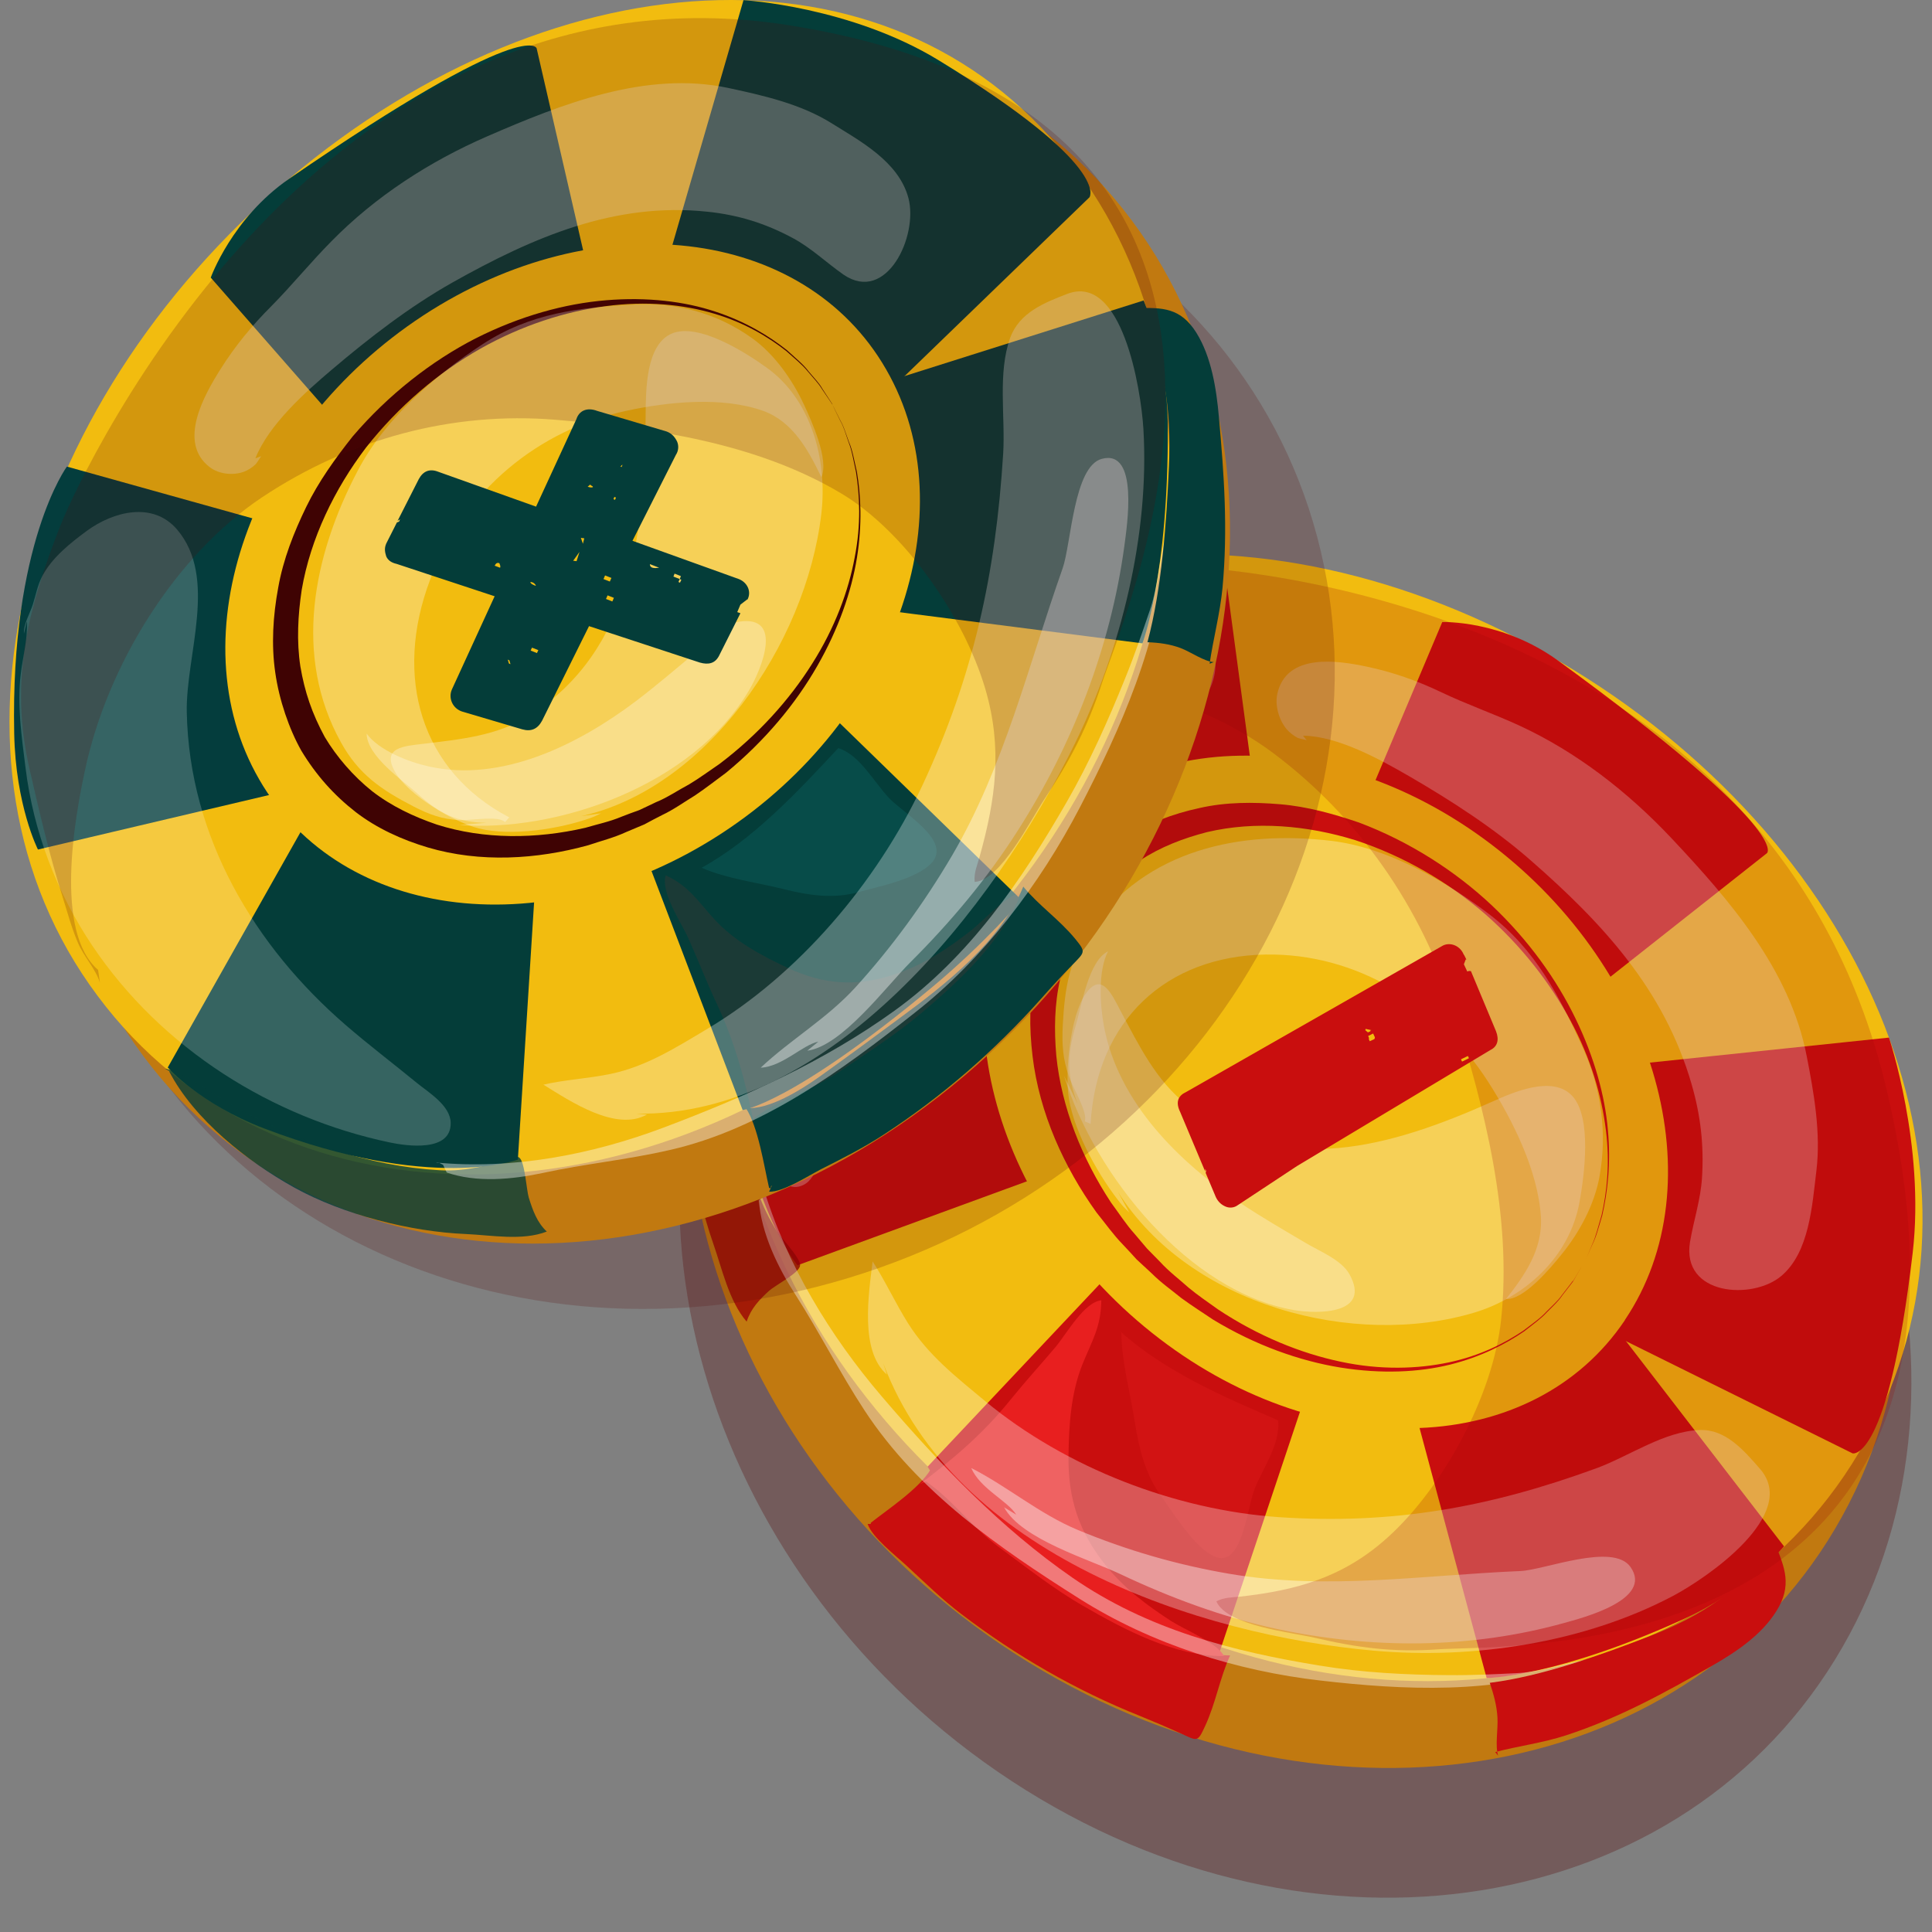 <?xml version="1.0" encoding="UTF-8"?> <svg xmlns="http://www.w3.org/2000/svg" width="154" height="154" viewBox="0 0 154 154" fill="none"><rect x="0" y="0" width="154" height="154" fill="#808080" stroke="none"/><g style="mix-blend-mode:multiply" opacity="0.3"><path d="M146.844 131.325C134.369 152.955 104.733 157.735 80.667 141.986C56.601 126.237 47.191 95.948 59.666 74.318C72.14 52.688 101.777 47.907 125.842 63.656C149.908 79.405 159.318 109.694 146.844 131.325Z" fill="#540404"></path></g><path d="M147.362 119.887C136.257 141.463 107.504 147.416 83.15 133.2C58.796 118.985 48.052 89.958 59.156 68.382C70.261 46.806 99.014 40.853 123.368 55.069C147.722 69.302 158.466 98.311 147.362 119.887Z" fill="#C17910"></path><path d="M149.219 113.898C138.457 134.771 110.191 140.291 86.089 126.201C61.969 112.112 51.135 83.771 61.897 62.899C72.659 42.026 100.114 38.581 124.216 52.67C148.336 66.759 159.981 93.026 149.219 113.898Z" fill="#F2BC0F"></path><path d="M109.973 101.973L118.5 133.759C118.5 133.759 123.998 133.705 134.219 129.051C139.213 126.778 142.205 123.26 142.205 123.26L119.185 93.367L109.955 101.955L109.973 101.973Z" fill="#C90E0E"></path><path d="M97.571 91.834L73.938 116.91C73.938 116.91 75.848 120.536 88.251 127.932C92.992 130.747 97.03 132.226 97.03 132.226L109.216 95.821L97.553 91.834H97.571Z" fill="#C90E0E"></path><path d="M95.117 89.309L63.571 100.855C63.571 100.855 58.649 95.136 57.892 80.018C57.604 74.245 59.118 70.619 59.118 70.619L96.902 76.41L95.117 89.327V89.309Z" fill="#C90E0E"></path><path d="M102.184 79.315L97.461 44.155C97.461 44.155 90.431 42.098 77.451 48.268C72.494 50.631 70.15 53.716 70.15 53.716L92.215 86.892L102.202 79.315H102.184Z" fill="#C90E0E"></path><path d="M110.509 91.96L140.848 68.003C140.848 68.003 142.921 66.289 124.21 52.669C119.721 49.404 114.962 49.584 114.962 49.584L99.314 86.656L110.509 91.978V91.96Z" fill="#C90E0E"></path><path d="M114.769 99.557L147.668 115.847C147.668 115.847 150.498 116.641 152.463 99.845C153.454 91.276 150.57 82.707 150.57 82.707L114.012 86.532L114.769 99.557Z" fill="#C90E0E"></path><path d="M129.516 105.239C122.197 116.117 105.594 116.767 92.435 106.718C79.275 96.67 74.534 79.712 81.853 68.834C89.172 57.974 105.774 57.306 118.934 67.355C132.094 77.403 136.835 94.361 129.516 105.221V105.239Z" fill="#F2BC0F"></path><path d="M125.407 102.117C125.407 102.117 125.1 102.532 124.506 103.29C124.235 103.705 123.802 104.102 123.316 104.589C122.847 105.112 122.198 105.563 121.495 106.122C120.017 107.132 118.052 108.161 115.582 108.774C113.113 109.387 110.12 109.532 106.857 109.009C103.612 108.485 100.079 107.241 96.69 105.184C95.861 104.625 95.032 104.102 94.166 103.47C93.373 102.821 92.562 102.262 91.787 101.486C91.39 101.125 90.994 100.746 90.597 100.385C90.237 99.989 89.876 99.592 89.497 99.195C88.74 98.419 88.109 97.517 87.406 96.651C84.828 93.061 82.846 88.731 82.305 84.185C82.034 81.93 82.034 79.621 82.521 77.42C83.026 75.201 83.819 73.217 85.063 71.269C86.198 69.645 87.875 67.967 89.642 66.813C91.444 65.622 93.499 64.865 95.591 64.413C97.7 63.926 99.899 63.926 102.044 64.107C104.207 64.287 106.316 64.882 108.335 65.568C112.355 67.083 115.997 69.429 118.899 72.153C121.856 74.949 124.073 78.07 125.587 81.191C127.101 84.312 127.931 87.361 128.165 90.067C128.417 92.772 128.129 95.064 127.714 96.886C127.444 97.77 127.246 98.581 126.921 99.213C126.633 99.862 126.416 100.44 126.146 100.836C125.659 101.666 125.389 102.117 125.389 102.117H125.407ZM125.407 102.117C125.407 102.117 125.659 101.666 126.146 100.836C126.416 100.44 126.633 99.862 126.903 99.213C127.21 98.581 127.39 97.752 127.66 96.868C128.075 95.064 128.345 92.754 128.003 90.067C127.678 87.397 126.813 84.366 125.191 81.371C123.586 78.376 121.261 75.382 118.376 72.856C115.42 70.294 111.887 68.238 108.047 66.975C104.207 65.784 100.061 65.424 96.221 66.326C94.329 66.813 92.49 67.516 90.885 68.581C89.263 69.699 88.001 70.926 86.775 72.676C85.784 74.209 84.955 76.121 84.504 78.052C84.053 80.018 84.017 82.093 84.198 84.149C84.612 88.299 86.271 92.376 88.56 95.857C89.191 96.705 89.75 97.589 90.435 98.347C90.777 98.744 91.102 99.141 91.426 99.519C91.787 99.88 92.129 100.241 92.49 100.602C93.157 101.342 94.004 101.973 94.743 102.64C95.482 103.254 96.311 103.813 97.087 104.372C100.295 106.501 103.685 107.872 106.857 108.54C110.048 109.225 113.022 109.117 115.492 108.594C117.98 108.07 119.945 107.06 121.423 106.068C122.126 105.527 122.793 105.076 123.262 104.553C123.748 104.066 124.199 103.669 124.469 103.272C125.064 102.514 125.371 102.099 125.371 102.099L125.407 102.117Z" fill="#C90E0E"></path><g style="mix-blend-mode:multiply" opacity="0.8"><path d="M58.884 71.215C58.884 71.071 58.92 70.981 58.902 70.837C56.342 74.3 55.098 79.766 54.756 84.204C54.377 88.913 55.315 94.722 56.847 99.105C57.55 101.108 58.109 103.724 59.515 105.347C59.858 104.301 60.525 103.597 61.318 102.876C61.787 102.461 63.661 101.487 63.77 100.909C63.878 100.332 62.273 98.69 61.931 98.149C61.318 97.157 60.813 96.183 60.434 95.046C58.56 89.472 58.073 83.32 58.434 77.511C58.56 75.437 59.371 72.496 58.974 70.458L58.884 71.251V71.215Z" fill="#9B0404"></path></g><path opacity="0.3" d="M85.513 45.815C84.341 46.428 83.025 46.554 81.745 46.933C79.474 47.601 77.437 48.954 75.4 50.217C71.217 52.814 67.756 56.531 65.214 60.914C60.203 69.573 58.887 80.362 60.798 90.266C61.068 91.709 62.006 95.443 64.043 94.451C65.232 93.874 65.449 91.745 65.737 90.572C66.35 88.119 66.855 85.647 67.54 83.212C70.136 73.741 75.598 65.226 84.215 61.131C88.091 59.291 94.454 59.435 96.509 54.745C97.717 51.984 95.806 49.224 93.625 47.745C92.273 46.825 90.722 45.851 89.136 45.652C88.343 45.562 87.658 45.724 86.883 45.779C86.198 45.833 85.224 45.652 84.611 45.977L85.495 45.833L85.513 45.815Z" fill="white"></path><g style="mix-blend-mode:multiply"><path d="M69.643 121.528C69.535 121.42 69.391 121.654 69.409 121.384C70.797 120.283 73.284 118.66 74.204 117.09C74.763 118.948 77.142 120.842 78.656 121.907C80.82 123.422 83.019 124.919 85.2 126.381C88.932 128.906 93.565 131.883 98.053 131.955C97.224 133.759 96.918 135.744 96.052 137.602C95.457 138.883 95.457 138.792 94.141 138.179C93.06 137.692 91.996 137.241 90.897 136.79C85.795 134.751 81.018 132.009 76.601 128.636C75.087 127.481 73.699 126.128 72.293 124.829C71.32 123.927 69.535 122.556 69.156 121.474H69.643V121.528Z" fill="#C90E0E"></path></g><path d="M73.796 118.082C75.815 119.435 77.473 121.726 79.564 123.277C81.746 124.883 83.963 126.633 86.27 127.968C89.677 129.934 93.643 132.027 97.555 132.009C97.141 131.016 94.364 129.862 93.409 129.249C91.48 128.004 89.677 126.669 88.199 124.847C86 122.141 85.117 119.471 85.171 115.971C85.207 113.536 85.369 111.082 86.252 108.827C87.009 106.933 87.767 105.796 87.785 103.65C86.433 103.776 85.026 106.302 84.143 107.366C82.971 108.755 81.746 110.09 80.61 111.497C78.393 114.257 76.013 116.278 73.291 118.316L73.796 118.082Z" fill="#E81F1F"></path><path opacity="0.3" d="M89.273 106.104C92.879 109.351 97.602 111.372 101.874 113.212C102.091 115.106 100.612 117.091 99.981 118.75C99.368 120.374 98.99 124.992 96.827 124.072C95.222 123.387 93.582 120.663 92.554 119.255C91.311 117.56 90.788 115.485 90.463 113.392C90.103 111.083 89.4 108.504 89.382 106.249L89.273 106.104Z" fill="#E81F1F"></path><path opacity="0.4" d="M60.488 95.677C60.687 98.347 62.021 101.053 63.427 103.236C65.32 106.194 66.942 109.423 68.907 112.418C73.197 118.966 79.669 123.404 86.032 127.427C91.819 131.089 98.633 133.2 105.267 133.958C111.793 134.715 119.328 135.094 125.583 132.713C125.998 132.551 126.412 132.37 126.845 132.226C124.862 132.479 122.969 133.254 120.968 133.362C119.166 133.453 117.327 133.543 115.506 133.525C112.081 133.507 108.584 133.326 105.213 132.767C98.237 131.631 91.476 129.899 85.474 125.75C79.741 121.781 74.838 116.639 70.277 111.299C66.149 106.465 62.669 100.746 60.813 94.558C60.957 94.793 60.849 94.919 60.885 95.19L60.488 95.695V95.677Z" fill="white"></path><g style="mix-blend-mode:multiply"><path d="M119.417 139.947C119.165 139.19 119.417 137.819 119.363 136.917C119.309 135.942 119.056 135.04 118.75 134.138C122.914 133.615 127.565 131.938 131.531 130.404C135.569 128.835 138.886 126.706 141.464 123.008C142.293 124.974 142.852 126.399 141.608 128.402C140.4 130.35 138.345 131.703 136.488 132.767C132.631 134.968 129.061 136.935 124.825 138.324C122.95 138.937 120.931 139.19 119.183 139.659L119.417 139.947Z" fill="#C90E0E"></path></g><path opacity="0.3" d="M103.849 58.642C106.607 58.66 109.978 60.518 112.322 61.871C115.675 63.819 119.1 66.02 122.056 68.618C127.663 73.525 132.656 78.847 134.837 86.423C135.559 88.913 135.829 91.294 135.667 93.874C135.559 95.624 135 97.284 134.711 98.997C134.008 103.273 139.705 103.652 141.994 101.703C144.229 99.809 144.446 96.093 144.788 93.297C145.149 90.302 144.59 87.127 144.013 84.186C142.679 77.241 137.758 71.63 133.233 66.814C129.754 63.116 125.662 59.941 121.137 57.848C119.064 56.892 116.919 56.152 114.846 55.16C112.917 54.24 111.006 53.572 108.951 53.139C106.662 52.652 102.533 52.003 101.812 55.322C101.614 56.26 101.957 57.397 102.551 58.118C102.768 58.371 103.128 58.66 103.417 58.804C103.597 58.894 104.408 59.038 104.156 59.002L103.849 58.624V58.642Z" fill="white"></path><path opacity="0.3" d="M70.405 108.666C76.138 123.927 95.535 130.332 109.505 131.576C117.383 132.28 126.216 130.981 133.355 127.211C136.077 125.768 143.45 120.716 140.295 117.09C138.979 115.575 137.537 113.915 135.5 113.987C132.67 114.078 129.912 116.044 127.298 117.018C118.771 120.139 111.038 121.546 101.952 120.933C93.768 120.374 84.989 117.036 78.499 111.66C76.246 109.784 73.993 108.034 72.388 105.49C71.379 103.885 70.531 102.045 69.558 100.547C69.234 103.181 68.53 107.691 70.694 109.568L70.405 108.666Z" fill="white"></path><path opacity="0.4" d="M80.032 120.139C81.402 122.701 86.864 124.307 89.316 125.479C93.282 127.355 97.518 128.925 101.79 129.845C109.325 131.45 117.185 131.45 124.648 129.376C126.054 128.979 131.823 127.536 129.966 124.902C128.578 122.935 123.134 125.136 121.205 125.227C113.436 125.551 105.756 126.778 97.969 125.443C93.84 124.739 89.784 123.567 85.891 121.943C82.826 120.662 80.302 118.48 77.418 117.018C78.139 118.678 80.302 119.616 81.005 120.735L80.05 120.157L80.032 120.139Z" fill="white"></path><path opacity="0.3" d="M86.931 89.616C87.399 81.281 93.024 76.212 100.883 76.086C108.13 75.978 114.602 79.965 118.64 86.26C120.533 89.219 122.57 93.242 122.822 96.94C123.002 99.61 121.488 101.703 120.046 103.543C121.47 103.633 123.615 101.053 124.517 99.935C125.887 98.239 127.076 96.056 127.491 93.819C128.14 90.265 127.617 86.73 126.175 83.536C124.282 79.369 122.389 75.689 118.73 72.893C115.161 70.169 110.582 67.571 106.165 67.03C98.9 66.164 91.383 67.679 86.894 74.12C85.236 76.501 84.876 78.72 84.713 81.732C84.641 83.212 84.713 84.42 85.2 85.791C85.525 86.73 86.732 88.696 86.462 89.381L86.949 89.598L86.931 89.616Z" fill="white"></path><path opacity="0.3" d="M89.113 95.01C94.846 104.103 107.969 107.494 117.523 104.626C121.489 103.435 125.113 100.242 125.906 95.804C126.284 93.694 126.915 89.093 125.329 87.361C123.761 85.666 120.588 87.073 118.911 87.831C111.016 91.348 102.255 94.036 94.629 88.083C92.159 86.153 90.789 83.338 89.329 80.596C88.59 79.189 87.797 77.403 86.517 79.243C85.327 80.957 84.859 85.467 85.201 87.56C85.652 90.356 87.689 93.928 89.419 96.039C89.6 96.255 89.834 96.472 90.014 96.652L89.113 95.01Z" fill="white"></path><path opacity="0.3" d="M84.826 85.79C87.296 93.764 94.831 103.001 103.141 104.426C105.016 104.751 109.361 104.787 107.558 101.557C106.909 100.403 105.106 99.699 104.061 99.068C102.294 98.022 100.564 97.029 98.869 95.893C94.074 92.718 89.099 87.901 87.981 81.713C87.674 80.036 87.53 77.33 88.323 75.832C86.773 76.572 86.214 80.162 85.764 81.677C85.043 84.059 85.025 85.718 85.89 87.973L84.844 85.808L84.826 85.79Z" fill="white"></path><g style="mix-blend-mode:multiply" opacity="0.2"><path d="M63.806 61.817C65.068 57.199 73.594 55.286 77.182 54.619C85.168 53.122 94.848 55.052 101.518 60.049C108.26 65.118 113.289 72.244 115.903 80.579C118.337 88.336 120.536 96.959 119.653 105.203C119.004 111.301 114.984 118.607 110.622 122.54C107.07 125.751 103.339 126.761 98.868 127.266C98.165 127.339 97.57 127.321 96.957 127.645C97.823 129.612 102.996 130.117 104.817 130.55C108.188 131.343 111.144 131.722 114.569 131.47C120.338 131.055 161.493 133.166 150.335 86.658C141.069 48.034 97.841 45.13 93.352 45.13C86.574 45.13 81.076 45.888 75.559 50.235C72.927 52.31 70.241 54.457 67.808 56.73C66.87 57.614 65.933 58.389 65.086 59.364C64.293 60.266 63.806 61.582 62.977 62.34L63.806 61.817Z" fill="#9B0404"></path></g><g style="mix-blend-mode:multiply" opacity="0.2"><path d="M104.985 42.765C111.51 67.192 94.763 93.656 67.579 101.883C40.413 110.109 13.084 96.976 6.576 72.567C0.068 48.141 16.797 21.676 43.982 13.45C71.148 5.224 98.477 18.357 104.985 42.765Z" fill="#540404"></path></g><path d="M90.222 17.582C104.589 36.849 98.604 67.391 76.846 85.774C55.087 104.175 25.812 103.471 11.444 84.204C-2.923 64.937 3.062 34.413 24.82 16.013C46.579 -2.388 75.854 -1.685 90.222 17.582Z" fill="#C17910"></path><path d="M85.768 13.433C99.685 32.086 93.501 61.96 71.959 80.181C50.417 98.401 21.683 98.041 7.784 79.387C-6.151 60.752 1.51 32.465 23.052 14.244C44.595 -3.976 71.851 -5.221 85.75 13.433H85.768Z" fill="#F2BC0F"></path><path d="M60.241 47.331L91.067 51.281C91.067 51.281 93.14 45.869 93.086 34.035C93.05 28.262 91.157 23.951 91.157 23.951L56.365 34.955L60.223 47.331H60.241Z" fill="#043D39"></path><path d="M46.65 55.575L59.197 88.48C59.197 88.48 63.091 88.011 74.285 78.702C78.558 75.148 81.424 71.739 81.424 71.739L54.636 45.671L46.668 55.575H46.65Z" fill="#043D39"></path><path d="M43.514 57L41.279 92.431C41.279 92.431 34.41 95.047 21.035 89.941C15.933 87.993 13.373 85.088 13.373 85.088L33.022 50.253L43.514 57Z" fill="#043D39"></path><path d="M37.6 46.194L5.332 37.192C5.332 37.192 0.826 43.307 1.132 58.443C1.24 64.216 3.025 67.716 3.025 67.716L40.286 58.93L37.6 46.194Z" fill="#043D3D"></path><path d="M51.771 42.929L42.776 3.854C42.776 3.854 42.09 1.166 23.054 14.245C18.493 17.384 16.799 22.129 16.799 22.129L42.83 51.859L51.771 42.929Z" fill="#043D39"></path><path d="M59.985 41.701L86.845 15.723C86.845 15.723 88.63 13.252 74.858 4.827C67.827 0.516 59.264 0.011 59.264 0.011L48.412 37.372L59.985 41.683V41.701Z" fill="#043D39"></path><path d="M70.628 29.434C77.208 40.836 71.35 57.396 57.541 66.416C43.732 75.436 27.22 73.524 20.658 62.123C14.078 50.721 19.955 34.179 33.745 25.141C47.554 16.121 64.067 18.033 70.628 29.434Z" fill="#F2BC0F"></path><path d="M66.342 32.231C66.342 32.231 66.576 32.7 67.009 33.566C67.261 33.981 67.423 34.576 67.675 35.244C67.964 35.893 68.09 36.723 68.306 37.625C68.613 39.465 68.739 41.792 68.306 44.462C67.874 47.132 66.846 50.127 65.134 53.103C63.421 56.098 60.97 59.057 57.869 61.6C57.058 62.196 56.283 62.809 55.399 63.404C54.534 63.928 53.723 64.523 52.767 64.974C52.299 65.208 51.83 65.461 51.361 65.713C50.874 65.912 50.388 66.128 49.901 66.327C48.928 66.778 47.9 67.03 46.891 67.373C42.781 68.51 38.274 68.78 34.11 67.553C32.054 66.94 30.053 66.038 28.341 64.721C26.61 63.368 25.204 61.799 24.015 59.832C23.041 58.1 22.248 55.791 21.941 53.608C21.617 51.39 21.761 49.081 22.176 46.843C22.572 44.589 23.42 42.442 24.411 40.403C25.403 38.365 26.737 36.525 28.107 34.793C30.973 31.437 34.416 28.767 37.895 26.981C41.465 25.177 45.034 24.203 48.315 23.933C51.596 23.662 54.57 24.023 57.004 24.835C59.437 25.628 61.33 26.801 62.736 27.919C63.403 28.533 64.034 29.038 64.449 29.597C64.899 30.138 65.314 30.553 65.548 30.986C66.071 31.798 66.36 32.231 66.36 32.231H66.342ZM66.342 32.231C66.342 32.231 66.053 31.798 65.512 31.004C65.26 30.571 64.845 30.156 64.395 29.615C63.962 29.074 63.331 28.569 62.664 27.974C61.258 26.873 59.365 25.719 56.913 24.997C54.48 24.275 51.523 23.969 48.297 24.402C45.088 24.817 41.591 25.935 38.292 27.793C34.921 29.705 31.784 32.375 29.188 35.659C26.665 38.978 24.754 42.911 24.051 47.006C23.744 49.044 23.636 51.119 23.942 53.121C24.285 55.142 24.862 56.856 25.889 58.75C26.827 60.319 28.161 61.871 29.657 63.062C31.189 64.252 32.974 65.1 34.831 65.731C38.58 66.922 42.744 66.886 46.656 65.984C47.63 65.695 48.603 65.497 49.541 65.1C50.009 64.92 50.478 64.739 50.947 64.577C51.397 64.361 51.848 64.162 52.281 63.946C53.182 63.585 54.047 62.989 54.931 62.52C55.742 62.033 56.553 61.438 57.346 60.897C60.429 58.57 62.934 55.773 64.737 52.905C66.558 50.037 67.639 47.078 68.126 44.444C68.649 41.792 68.523 39.483 68.234 37.643C68.036 36.741 67.91 35.911 67.639 35.244C67.405 34.576 67.243 33.981 66.99 33.566C66.558 32.7 66.342 32.231 66.342 32.231Z" fill="#3F0303"></path><g style="mix-blend-mode:multiply" opacity="0.8"><path d="M13.805 85.557C13.679 85.484 13.607 85.412 13.481 85.394C15.482 89.255 19.736 92.592 23.432 94.649C27.361 96.832 32.751 98.185 37.15 98.365C39.169 98.455 41.639 98.924 43.586 98.167C42.81 97.445 42.468 96.489 42.143 95.443C41.963 94.829 41.837 92.592 41.386 92.268C40.936 91.943 38.881 92.881 38.286 93.007C37.186 93.224 36.141 93.35 35.005 93.278C29.453 92.953 23.936 91.041 19.051 88.443C17.302 87.505 15.067 85.593 13.156 85.178L13.805 85.575V85.557Z" fill="#043D39"></path></g><path opacity="0.2" d="M2.143 49.585C2.215 50.974 1.819 52.327 1.656 53.716C1.35 56.187 1.728 58.731 2.035 61.202C2.666 66.326 4.541 71.16 7.335 75.346C12.887 83.626 21.72 89.092 31.04 91.059C32.392 91.347 35.98 91.871 35.925 89.489C35.889 88.1 34.123 87.054 33.221 86.314C31.329 84.763 29.4 83.302 27.543 81.696C20.35 75.472 15.086 66.813 14.888 56.764C14.798 52.236 17.394 46.049 14.113 42.206C12.184 39.951 9.047 40.763 6.92 42.314C5.604 43.289 4.162 44.425 3.369 45.922C2.99 46.662 2.864 47.402 2.612 48.196C2.395 48.881 1.855 49.783 1.909 50.505L2.125 49.566L2.143 49.585Z" fill="white"></path><g style="mix-blend-mode:multiply"><path d="M61.52 94.504C61.376 94.576 61.52 94.793 61.304 94.684C60.889 92.898 60.439 89.814 59.447 88.316C61.268 88.497 63.846 86.873 65.342 85.809C67.487 84.275 69.65 82.688 71.76 81.118C75.383 78.448 79.763 75.039 81.566 70.673C82.81 72.189 84.414 73.271 85.694 74.822C86.578 75.905 86.487 75.869 85.46 76.933C84.613 77.799 83.82 78.665 83.008 79.585C79.259 83.788 75.058 87.432 70.408 90.463C68.803 91.509 67.109 92.357 65.432 93.205C64.26 93.819 62.404 95.027 61.304 94.991L61.52 94.522V94.504Z" fill="#043D39"></path></g><path opacity="0.1" d="M60.149 89.092C62.096 87.649 64.728 86.891 66.873 85.448C69.108 83.933 71.488 82.418 73.525 80.686C76.553 78.106 79.888 75.021 81.403 71.179C80.393 71.197 78.302 73.47 77.401 74.173C75.58 75.598 73.723 76.825 71.56 77.583C68.369 78.701 65.701 78.521 62.709 77.114C60.618 76.122 58.545 75.021 56.94 73.271C55.588 71.792 54.903 70.619 53.064 69.772C52.65 71.142 54.29 73.506 54.867 74.787C55.624 76.464 56.291 78.214 57.066 79.856C58.599 83.103 59.428 86.224 60.131 89.688V89.092H60.149Z" fill="#E81F1F"></path><path opacity="0.1" d="M55.785 69.248C59.985 66.975 63.573 63.114 66.818 59.633C68.53 60.156 69.684 62.375 70.874 63.62C72.027 64.846 75.885 67.011 74.263 68.779C73.055 70.078 70.062 70.655 68.44 71.106C66.475 71.665 64.492 71.377 62.545 70.89C60.4 70.349 57.894 70.042 55.947 69.176L55.785 69.23V69.248Z" fill="#20D8E5"></path><path opacity="0.4" d="M35.601 93.459C37.981 94.288 40.847 94.018 43.281 93.495C46.58 92.773 50.005 92.448 53.358 91.673C60.694 90.013 67.04 85.377 72.989 80.668C78.397 76.411 82.868 70.53 86.094 64.324C89.267 58.208 92.53 50.974 92.891 43.885C92.909 43.416 92.909 42.928 92.945 42.459C92.404 44.498 92.332 46.663 91.647 48.665C91.034 50.469 90.403 52.309 89.682 54.077C88.33 57.433 86.834 60.788 85.049 63.891C81.371 70.295 77.243 76.266 71.33 80.542C65.67 84.637 59.325 87.451 52.925 89.869C47.138 92.052 40.847 93.242 34.754 92.665C35.006 92.611 35.078 92.755 35.313 92.845L35.601 93.441V93.459Z" fill="white"></path><g style="mix-blend-mode:multiply"><path d="M96.763 52.778C96.005 52.742 94.924 51.967 94.113 51.66C93.247 51.335 92.382 51.227 91.463 51.191C92.616 46.897 92.977 41.684 93.175 37.192C93.391 32.628 92.833 28.55 90.615 24.564C92.634 24.509 94.095 24.509 95.356 26.512C96.564 28.442 96.961 31.004 97.159 33.241C97.574 37.877 97.88 42.135 97.448 46.843C97.249 48.918 96.691 50.992 96.42 52.905L96.745 52.778H96.763Z" fill="#043D39"></path></g><path opacity="0.3" d="M20.352 36.542C21.433 33.836 24.336 31.256 26.445 29.47C29.437 26.927 32.664 24.437 36.053 22.525C42.471 18.917 49.014 16.085 56.406 16.878C58.839 17.131 61.002 17.798 63.184 18.971C64.644 19.747 65.87 20.937 67.24 21.893C70.665 24.239 73.207 18.809 72.413 15.796C71.638 12.855 68.501 11.214 66.23 9.789C63.779 8.273 60.822 7.606 58.046 7.01C51.52 5.621 44.76 8.291 38.829 10.871C34.269 12.855 29.942 15.634 26.391 19.26C24.75 20.919 23.272 22.741 21.632 24.401C20.099 25.934 18.765 27.54 17.594 29.398C16.296 31.455 14.114 35.261 16.728 37.246C17.468 37.805 18.585 37.913 19.432 37.606C19.739 37.498 20.136 37.246 20.37 37.011C20.514 36.867 20.965 36.109 20.82 36.362L20.388 36.524L20.352 36.542Z" fill="white"></path><path opacity="0.3" d="M50.687 88.769C66.136 89.057 79.188 72.496 85.677 59.273C89.337 51.822 91.644 42.64 91.14 34.179C90.941 30.95 89.427 21.75 85.065 23.427C83.244 24.131 81.261 24.907 80.522 26.927C79.512 29.741 80.143 33.205 79.963 36.164C79.368 45.743 77.584 53.897 73.546 62.556C69.886 70.386 63.595 77.71 56.42 81.986C53.914 83.483 51.535 84.998 48.705 85.594C46.92 85.972 44.991 86.062 43.315 86.459C45.478 87.794 49.101 90.23 51.571 88.841L50.687 88.769Z" fill="white"></path><path opacity="0.4" d="M64.348 83.752C67.106 83.391 70.604 78.665 72.569 76.698C75.741 73.541 78.734 69.987 81.167 66.145C85.476 59.38 88.522 51.64 89.622 43.522C89.82 41.989 90.812 35.765 87.819 36.577C85.584 37.172 85.386 43.36 84.701 45.308C81.96 53.066 80.05 61.093 75.885 68.201C73.668 71.972 71.09 75.507 68.188 78.701C65.899 81.208 63.032 82.85 60.635 85.105C62.347 85.033 64.006 83.265 65.232 83.03L64.348 83.752Z" fill="white"></path><path opacity="0.3" d="M40.594 65.153C33.546 61.473 31.346 53.968 34.285 46.211C36.989 39.049 42.956 34.25 49.968 32.735C53.267 32.032 57.539 31.581 60.838 32.753C63.218 33.619 64.444 35.91 65.471 38.039C66.102 36.668 64.696 33.565 64.083 32.248C63.146 30.245 61.722 28.225 59.955 26.962C57.143 24.942 53.88 24.094 50.545 24.274C46.201 24.509 42.289 24.942 38.449 27.449C34.7 29.903 30.68 33.367 28.516 37.516C24.947 44.299 23.343 52.273 27.182 59.182C28.588 61.725 30.391 62.952 32.933 64.269C34.195 64.919 35.258 65.316 36.646 65.37C37.584 65.406 39.765 64.991 40.252 65.532L40.612 65.135L40.594 65.153Z" fill="white"></path><path opacity="0.3" d="M46.128 65.099C56.223 62.988 64.245 51.425 65.47 40.943C65.975 36.578 64.623 31.797 61.09 29.29C59.413 28.081 55.664 25.7 53.555 26.584C51.464 27.467 51.482 31.13 51.464 33.078C51.446 42.188 50.382 51.84 42.27 56.999C39.638 58.677 36.663 58.929 33.743 59.29C32.229 59.471 30.372 59.561 31.49 61.527C32.517 63.367 36.231 65.568 38.178 66.037C40.774 66.687 44.667 66.073 47.155 65.171C47.407 65.081 47.678 64.937 47.912 64.829L46.146 65.081L46.128 65.099Z" fill="white"></path><path opacity="0.3" d="M36.487 65.748C44.347 66.416 55.271 62.609 59.724 54.996C60.734 53.264 62.446 49.043 58.949 49.548C57.705 49.729 56.389 51.226 55.434 52.02C53.847 53.337 52.315 54.654 50.675 55.898C46.06 59.38 39.967 62.393 34.18 61.094C32.612 60.751 30.214 59.831 29.223 58.478C29.259 60.3 32.143 62.23 33.279 63.259C35.063 64.9 36.487 65.55 38.777 65.586L36.487 65.766V65.748Z" fill="white"></path><g style="mix-blend-mode:multiply" opacity="0.2"><path d="M7.819 77.313C4.304 74.282 5.962 65.172 6.773 61.401C8.558 52.977 14.002 44.227 20.907 39.627C27.919 34.972 36.031 32.79 44.251 33.457C51.895 34.089 60.223 35.261 67.037 39.32C72.067 42.315 76.826 49.098 78.538 54.907C79.926 59.633 79.368 63.692 78.088 68.275C77.889 68.996 77.619 69.573 77.691 70.295C79.728 70.223 82.18 65.316 83.243 63.71C85.244 60.716 86.704 57.956 87.822 54.492C89.697 48.665 107.489 9.085 62.891 2.013C25.846 -3.85 6.575 37.444 4.827 41.864C2.213 48.521 0.734 54.203 2.357 61.311C3.132 64.703 3.943 68.166 4.971 71.431C5.367 72.694 5.692 73.921 6.197 75.112C6.665 76.23 7.621 77.222 7.963 78.323L7.819 77.313Z" fill="#540404"></path></g><path d="M59.56 47.78L59.019 48.195L58.766 48.791L59.019 48.881L57.305 52.29C56.998 52.868 56.493 53.012 55.79 52.814L46.951 49.909L43.217 57.432C42.856 58.117 42.333 58.334 41.629 58.135L36.867 56.728C36.091 56.494 35.712 55.664 36.019 54.96L39.428 47.528L31.617 44.948C31.221 44.858 30.932 44.678 30.788 44.353C30.698 44.046 30.607 43.739 30.788 43.325L31.636 41.647L31.816 41.575L31.888 41.394L31.69 41.52L33.385 38.183C33.728 37.552 34.251 37.335 34.937 37.606L42.73 40.384L45.941 33.42C46.157 32.735 46.788 32.446 47.6 32.753L53.138 34.395C53.571 34.557 53.806 34.864 53.968 35.188C54.112 35.513 54.094 35.928 53.878 36.253L50.414 43.108L58.893 46.157C59.578 46.427 59.921 47.167 59.578 47.798L59.56 47.78ZM39.861 45.255C39.916 45.129 39.861 45.056 39.807 44.894C39.627 44.822 39.519 44.912 39.428 45.092L39.861 45.255ZM40.691 52.94L40.601 52.633L40.475 52.579L40.565 52.886L40.691 52.94ZM42.73 46.698C42.657 46.536 42.495 46.391 42.279 46.391C42.279 46.391 42.224 46.518 42.657 46.68H42.73V46.698ZM42.405 51.623L42.297 51.857L42.802 52.056L42.91 51.821L42.405 51.623ZM46.193 43.992L45.688 44.696L45.959 44.732L46.193 43.992ZM46.572 42.91L46.301 42.873L46.464 43.343L46.572 42.91ZM47.275 38.833C47.275 38.833 47.239 38.742 47.167 38.724C47.041 38.67 47.059 38.616 47.059 38.616L46.843 38.796C46.969 38.85 47.239 38.887 47.257 38.815L47.275 38.833ZM48.231 45.868L48.105 46.157L48.61 46.355L48.737 46.067L48.231 45.868ZM48.43 47.456L48.304 47.744L48.809 47.943L48.935 47.654L48.43 47.456ZM49.025 39.843L49.097 39.662L48.971 39.608L48.899 39.789L49.025 39.843ZM49.62 37.047C49.62 37.047 49.53 37.083 49.512 37.137C49.494 37.191 49.422 37.173 49.422 37.173L49.548 37.227L49.62 37.047ZM52.543 45.255L51.803 44.966C51.803 45.309 52.164 45.309 52.543 45.255ZM54.184 46.157L54.076 46.391L54.202 46.445L54.311 46.211L54.184 46.157L54.275 45.922L53.77 45.724L53.679 45.958L54.184 46.157Z" fill="#043D39"></path><path d="M116.686 76.086L116.885 76.483H116.831L116.686 76.862L116.957 77.439C116.957 77.439 117.101 77.367 117.192 77.403H117.246L119.248 82.201C119.501 82.851 119.392 83.41 118.797 83.699L103.374 92.953L98.647 96.074C98.377 96.273 98.016 96.309 97.709 96.183C97.403 96.056 97.114 95.84 96.916 95.425L96.104 93.495L96.14 93.332L96.068 93.17V93.386L94.066 88.624C93.705 87.884 93.885 87.361 94.498 87.072L115.027 75.364C115.64 75.076 116.416 75.4 116.686 76.122V76.086ZM109.453 82.382L109.056 82.58C109.11 82.689 109.146 82.761 109.11 82.833L109.182 82.995L109.543 82.833C109.615 82.725 109.597 82.671 109.561 82.616L109.453 82.382ZM108.821 82.111C108.821 82.111 108.93 82.201 109.038 82.292L109.236 82.201V82.129L109.308 82.111L108.894 82.021H108.839C108.839 82.021 108.857 82.093 108.821 82.129V82.111ZM117.011 84.168L116.452 84.439L116.542 84.619L117.101 84.348L117.011 84.168Z" fill="#C90E0E"></path></svg> 